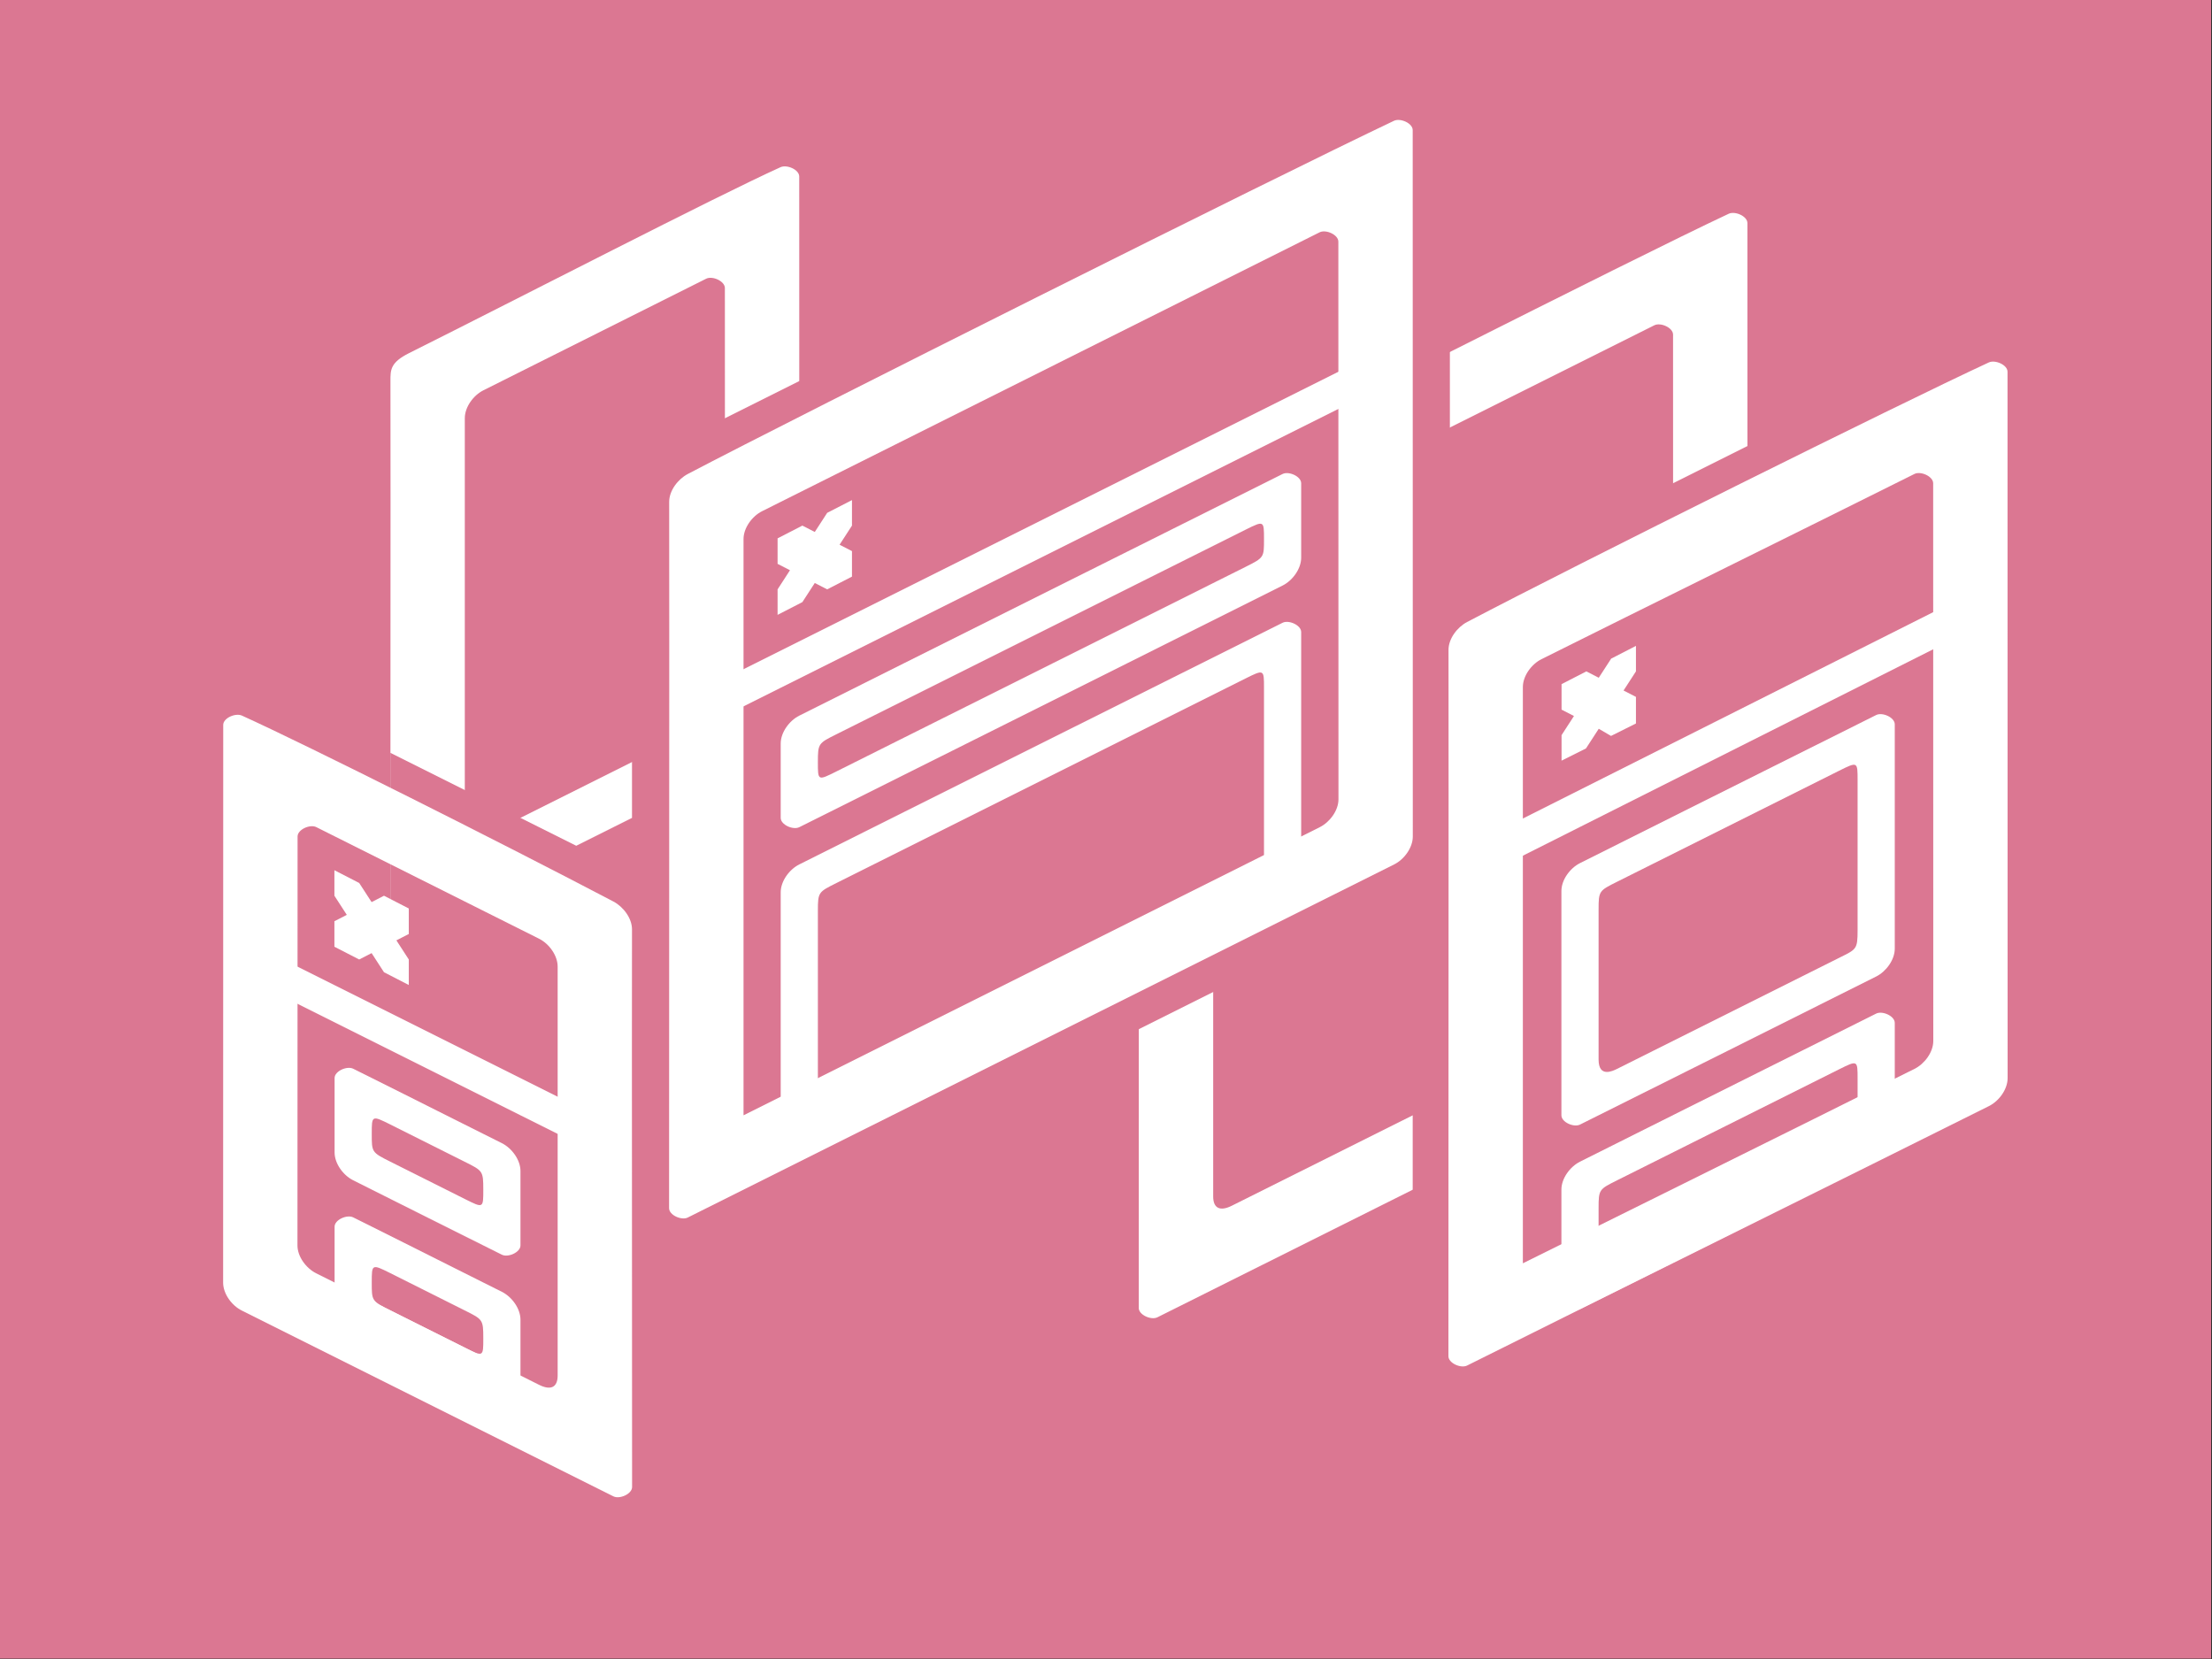 <?xml version="1.0" encoding="UTF-8" standalone="no"?>
<!DOCTYPE svg PUBLIC "-//W3C//DTD SVG 1.1//EN" "http://www.w3.org/Graphics/SVG/1.1/DTD/svg11.dtd">
<svg width="100%" height="100%" viewBox="0 0 952 714" version="1.1" xmlns="http://www.w3.org/2000/svg" xmlns:xlink="http://www.w3.org/1999/xlink" xml:space="preserve" xmlns:serif="http://www.serif.com/" style="fill-rule:evenodd;clip-rule:evenodd;stroke-linejoin:round;stroke-miterlimit:2;">
    <rect x="0" y="0" width="952" height="714" fill="#333333" stroke="none"/>
    <g transform="matrix(0.964,0,0,0.979,0.409,1.773)">
        <rect x="-0.424" y="-1.811" width="987.157" height="729.15" style="fill:rgb(219,119,146);"/>
    </g>
    <g id="Layer1">
        <g>
            <g transform="matrix(-1,0,0,1,469.973,-185.026)">
                <path d="M301.929,349.004C301.939,344.196 301.973,341.026 293.929,337.004C245.716,312.898 162.028,269.648 134.04,256.98C131.31,255.745 126,258.004 126,261C126,308.71 125.961,448.415 125.961,501.02C125.961,505.827 129.661,510.87 133.961,513.02C186.92,539.499 239.534,565.807 293.929,593.004C296.609,594.344 301.966,591.98 301.968,588.984C302.003,533.226 301.819,402.524 301.929,349.004ZM269.929,365.004C269.929,360.196 266.229,355.154 261.929,353.004C221.628,332.853 206.35,325.126 166.05,304.975C163.366,303.634 158,306 158,309C158,349.074 157.951,444.95 157.951,485.025C157.951,489.834 161.698,494.849 166,497C197.153,512.576 243.487,535.768 261.933,545.001C266.971,547.523 269.929,546.102 269.929,541.004L269.929,365.004Z" style="fill:white;"/>
            </g>
            <g>
                <path d="M352,160L272,200L272,352L248,364L168,324L168,452L360,356L352,160Z" style="fill:rgb(219,119,146);"/>
            </g>
        </g>
        <g transform="matrix(1,0,0,1,366.535,73.381)">
            <g transform="matrix(-1,0,0,1,425.523,-99.45)">
                <path d="M301.929,252.994C301.939,248.186 301.973,245.016 293.929,240.994C245.716,216.888 90.368,137.882 48.049,118.064C45.335,116.793 40.009,119.087 40.009,122.083C40.009,169.793 39.97,405.508 39.97,458.113C39.97,462.921 43.67,467.963 47.97,470.113C100.928,496.593 239.534,565.807 293.929,593.004C296.609,594.344 301.966,591.98 301.968,588.984C302.003,533.226 301.819,306.514 301.929,252.994ZM269.929,268.994C269.929,264.186 266.229,259.144 261.929,256.994C221.628,236.843 120.359,186.209 80.059,166.059C77.375,164.717 72.009,167.084 72.009,170.083C72.009,210.158 71.96,402.044 71.96,442.118C71.96,446.928 75.707,451.942 80.009,454.093C111.162,469.67 243.487,535.768 261.933,545.001C266.971,547.523 269.929,546.102 269.929,541.004L269.929,268.994Z" style="fill:white;"/>
            </g>
            <g>
                <g transform="matrix(1,0,0,1,-366.535,-73.381)">
                    <path d="M480,448L624,376L624,144L480,216L480,448" style="fill:rgb(219,119,146);"/>
                </g>
                <g transform="matrix(1,0,0,1,-366.535,-73.381)">
                    <path d="M608,264L872,132L872,476L608,608L608,264" style="fill:rgb(219,119,146);"/>
                </g>
            </g>
        </g>
    </g>
    <g id="Layer2">
        <g transform="matrix(1,0,0,1,-6.08402e-14,8)">
            <g transform="matrix(1,0,0,1,-29.929,42.996)">
                <path d="M301.929,349.004C301.939,344.196 298.185,339.238 293.929,337.004C246.203,311.948 162.028,269.648 134.04,256.98C131.31,255.745 126,258.004 126,261C126,308.71 125.961,448.415 125.961,501.02C125.961,505.827 129.661,510.87 133.961,513.02C186.92,539.499 239.534,565.807 293.929,593.004C296.609,594.344 301.966,591.98 301.968,588.984C302.003,533.226 301.819,402.524 301.929,349.004ZM269.929,365.004C269.929,360.196 266.229,355.154 261.929,353.004C221.628,332.853 206.35,325.126 166.05,304.975C163.366,303.634 158,306 158,309C158,349.074 157.951,444.95 157.951,485.025C157.951,489.834 161.698,494.849 166,497C197.153,512.576 243.487,535.768 261.933,545.001C266.971,547.523 269.929,546.102 269.929,541.004L269.929,365.004Z" style="fill:white;"/>
            </g>
            <g transform="matrix(-1,0,0,1,368,48)">
                <path d="M256,352L256,368L96,448L112,424L256,352Z" style="fill:white;"/>
            </g>
            <g transform="matrix(-0.667,0,0,0.686,304,163.473)">
                <path d="M192,352L192,368L208,360L216,348L224,352L240,344L240,328L232,324L240,312L240,296L224,304L216,316L208,312L192,320L192,336L200,340L192,352Z" style="fill:white;"/>
            </g>
            <g transform="matrix(1,0,0,1,-192,247.967)">
                <path d="M344.003,203.999C341.335,202.665 336,205.018 336,208L336,240C336,244.807 339.697,249.852 343.996,252.002C376.445,268.226 375.521,267.868 408,284.033C410.669,285.361 416,283.014 416,280.033L416,248.033C416,243.226 412.3,238.183 408,236.033C370.919,217.492 385.686,224.82 365.814,214.881C310.83,187.38 367.93,215.963 344.003,203.999ZM360,228C351.983,223.991 352,224.099 352,232C352,239.901 351.908,239.954 360,244C391.218,259.609 364.862,246.464 392,260.033C400.037,264.051 400,264.108 400,256.033C400,247.958 399.776,247.921 392,244.033C363.958,230.012 390.152,243.076 360,228Z" style="fill:white;"/>
            </g>
            <g transform="matrix(1,0,0,1,-192,311.94)">
                <path d="M344.003,203.999C341.335,202.665 336,205.018 336,208L336,240C336,244.807 339.697,249.852 343.996,252.002C376.445,268.226 375.521,267.868 408,284.033C410.669,285.361 416,283.014 416,280.033L416,248.033C416,243.226 412.3,238.183 408,236.033C370.919,217.492 385.686,224.82 365.814,214.881C310.83,187.38 367.93,215.963 344.003,203.999ZM360,228C351.983,223.991 352,224.099 352,232C352,239.901 351.908,239.954 360,244C391.218,259.609 364.862,246.464 392,260.033C400.037,264.051 400,264.108 400,256.033C400,247.958 399.776,247.921 392,244.033C363.958,230.012 390.152,243.076 360,228Z" style="fill:white;"/>
            </g>
        </g>
        <g>
            <g transform="matrix(-1,0,0,1,734,-205)">
                <path d="M446,421C446.01,416.193 442.256,411.235 438,409C390.274,383.944 186.04,281.647 134.04,256.98C131.333,255.696 126,258.004 126,261C126,308.71 125.961,512.415 125.961,565.02C125.961,569.827 129.661,574.87 133.961,577.02C186.92,603.499 383.606,701.803 438,729C440.68,730.34 446.038,727.976 446.04,724.98C446.074,669.222 445.891,474.52 446,421ZM414,437C414,432.193 410.3,427.15 406,425C365.699,404.85 206.35,325.126 166.05,304.975C163.366,303.634 158,306 158,309C158,349.074 157.951,508.95 157.951,549.025C157.951,553.834 161.698,558.849 166,561C205.661,580.83 414,685 414,685L414,437Z" style="fill:white;"/>
            </g>
            <g transform="matrix(-1,0,0,1,896,4.79616e-14)">
                <path d="M304,152L592,296L592,312L304,168L304,152Z" style="fill:white;"/>
            </g>
            <g transform="matrix(-1,0,0,1,896,4.79616e-14)">
                <path d="M344.003,203.999C341.335,202.665 336,205.018 336,208L336,240C336,244.807 339.697,249.852 343.996,252.002C376.445,268.226 519.521,339.835 552,356C554.669,357.328 560,354.981 560,352L560,320C560,315.193 556.297,310.155 552,308C543.221,303.597 526.916,295.437 507.044,285.497C452.06,257.996 367.93,215.963 344.003,203.999ZM360,228C351.983,223.991 352,224.099 352,232C352,239.901 351.908,239.954 360,244C391.218,259.609 508.862,318.431 536,332C544.037,336.018 544,336.075 544,328C544,319.925 543.776,319.888 536,316C507.958,301.979 390.152,243.076 360,228Z" style="fill:white;"/>
            </g>
            <g transform="matrix(-1,0,0,1,896,64.026)">
                <path d="M344.003,203.999C341.335,202.665 336,205.018 336,208L336,311.974C336,316.781 339.697,321.826 343.996,323.976C376.445,340.2 519.521,411.809 552,427.974C554.669,429.302 560,426.955 560,423.974L560,320C560,315.193 556.297,310.155 552,308C543.221,303.597 526.916,295.437 507.044,285.497C452.06,257.996 367.93,215.963 344.003,203.999ZM360,228C351.983,223.991 352,224.099 352,232L352,303.974C352,312.376 352.484,312.216 360,315.974C391.218,331.583 508.862,390.405 536,403.974C537.905,404.926 544,407.91 544,399.974L544,328C544,319.925 543.776,319.888 536,316C507.958,301.979 390.152,243.076 360,228Z" style="fill:white;"/>
            </g>
            <g transform="matrix(0.667,0,0,0.686,206.592,12.177)">
                <path d="M192,352L192,368L208,360L216,348L224,352L240,344L240,328L232,324L240,312L240,296L224,304L216,316L208,312L192,320L192,336L200,340L192,352Z" style="fill:white;"/>
            </g>
        </g>
        <g>
            <g transform="matrix(-1,0,0,1,1069.41,-141.301)">
                <path d="M446,421C446.01,416.193 442.256,411.235 438,409C390.274,383.944 252.216,315.231 213.452,297.282C210.733,296.023 205.412,298.305 205.412,301.301C205.412,349.011 205.373,552.716 205.373,605.321C205.373,610.129 209.073,615.171 213.373,617.321C266.332,643.801 383.606,701.803 438,729C440.68,730.34 446.038,727.976 446.04,724.98C446.074,669.222 445.891,474.52 446,421ZM414,437C414,432.193 410.3,427.15 406,425C365.699,404.85 285.763,365.427 245.462,345.277C242.778,343.935 237.412,346.302 237.412,349.301C237.412,389.376 237.363,549.252 237.363,589.326C237.363,594.136 241.11,599.15 245.412,601.301C285.073,621.132 414,685 414,685L414,437Z" style="fill:white;"/>
            </g>
            <g transform="matrix(-1,0,0,1,1488.59,31.149)">
                <path d="M648.59,228.295L840.59,324.851L840.59,340.851L656,248" style="fill:white;"/>
            </g>
            <g transform="matrix(-1,0,0,1,1232,63.47)">
                <path d="M424.532,244.264C421.865,242.93 416.53,245.283 416.53,248.265L416.53,344.795C416.53,349.602 420.227,354.647 424.526,356.797C456.975,373.021 519.521,404.365 552,420.53C554.669,421.858 560,419.511 560,416.53L560,320C560,315.193 556.297,310.155 552,308C543.221,303.597 526.916,295.437 507.044,285.497C452.06,257.996 448.46,256.228 424.532,244.264ZM440.53,268.265C432.512,264.256 432.53,264.364 432.53,272.265L432.53,336.795C432.53,345.197 433.014,345.037 440.53,348.795C471.748,364.404 508.862,382.961 536,396.53C537.905,397.482 544,400.466 544,392.53L544,328C544,319.925 543.776,319.888 536,316C507.958,301.979 470.682,283.341 440.53,268.265Z" style="fill:white;"/>
            </g>
            <g transform="matrix(-1,0,0,1,1232,191.966)">
                <path d="M424.532,244.264C421.865,242.93 416.53,245.283 416.53,248.265L416.53,295.709C416.53,300.516 420.227,305.561 424.526,307.711C456.975,323.935 519.521,355.279 552,371.444C554.669,372.772 560,370.425 560,367.444L560,320C560,315.193 556.297,310.155 552,308C543.221,303.597 526.916,295.437 507.044,285.497C452.06,257.996 448.46,256.228 424.532,244.264ZM440.53,268.265C432.512,264.256 432.53,264.364 432.53,272.265C432.53,278.312 432.53,265.193 432.53,287.709C432.53,296.111 433.014,295.951 440.53,299.709C471.748,315.318 508.862,333.875 536,347.444C537.905,348.396 544,351.38 544,343.444C544,324.695 544,334.161 544,328C544,319.925 543.776,319.888 536,316C507.958,301.979 470.682,283.341 440.53,268.265Z" style="fill:white;"/>
            </g>
            <g transform="matrix(0.667,0,0,0.686,544,74.917)">
                <path d="M192,352L192,368L207.748,360.35L216,348L223.919,352.495L240,344.684L240,328L232,324L240,312L240,296L224,304L216,316L208,312L192,320L192,336L200,340L192,352Z" style="fill:white;"/>
            </g>
        </g>
    </g>
</svg>
